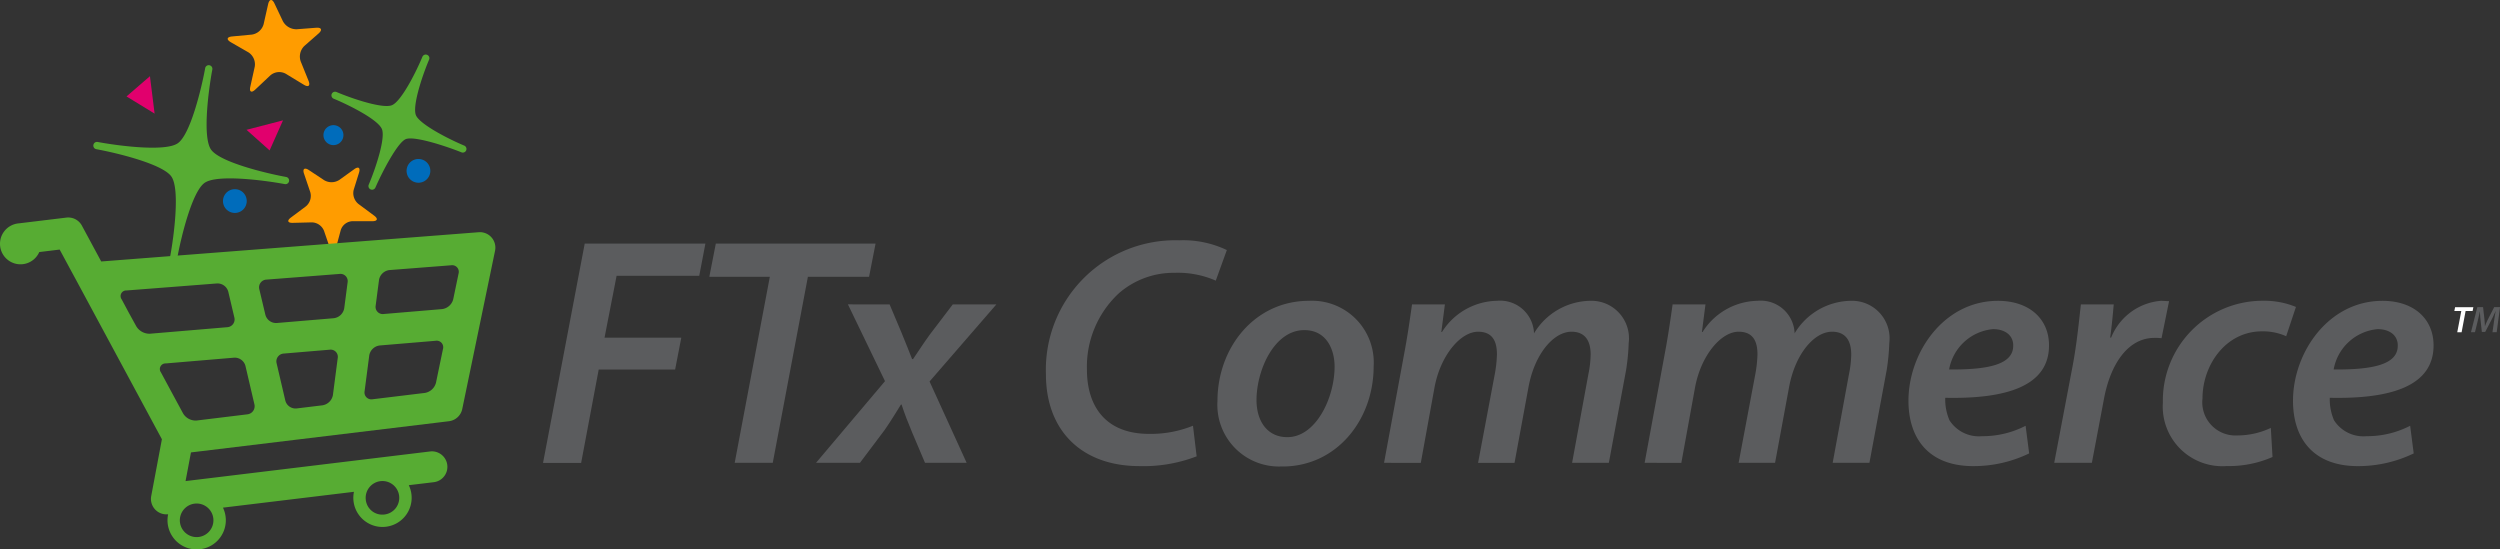 <?xml version="1.0" encoding="UTF-8"?>
<svg xmlns="http://www.w3.org/2000/svg" xmlns:xlink="http://www.w3.org/1999/xlink" width="165.715" height="36.423" viewBox="0 0 165.715 36.423">
  <rect x="0" y="0" width="165.715" height="36.423" fill="#333333" stroke="none"/>
  <defs>
    <clipPath id="clip-path">
      <rect id="Rectangle_130" data-name="Rectangle 130" width="165.715" height="36.423" fill="none"></rect>
    </clipPath>
  </defs>
  <g id="commerce" transform="translate(0 0)">
    <path id="Path_678" data-name="Path 678" d="M294.682,37.075h-.461l.049-.252h1.211l-.049.252h-.464l-.266,1.411h-.289Z" transform="translate(-131.532 -16.462)" fill="#fff"></path>
    <g id="Group_333" data-name="Group 333" transform="translate(0 0)">
      <g id="Group_332" data-name="Group 332" clip-path="url(#clip-path)">
        <path id="Path_679" data-name="Path 679" d="M297.636,38.485l.111-.782c.024-.17.059-.4.1-.609h-.008c-.086.195-.185.409-.276.584l-.409.786h-.222l-.086-.774c-.02-.185-.034-.4-.044-.6h0c-.044.19-.093.441-.135.609l-.19.782h-.266l.421-1.662h.38l.089.777c.012.148.029.321.031.478h.01a5.173,5.173,0,0,1,.209-.476l.4-.779h.385l-.22,1.662Z" transform="translate(-132.42 -16.462)" fill="#5b5c5e"></path>
        <path id="Path_680" data-name="Path 680" d="M11.194,13.1a.242.242,0,0,1,.28-.194l.108.02c1.261.23,4.361.643,5.2.069s1.563-3.61,1.8-4.871c.009-.048.015-.085.02-.111a.241.241,0,0,1,.474.088c0,.026-.012.064-.02.112-.231,1.264-.641,4.359-.069,5.193s3.616,1.565,4.875,1.8l.107.02a.241.241,0,0,1-.088.474l-.108-.02c-1.261-.229-4.362-.641-5.2-.069s-1.564,3.614-1.8,4.874c-.008.046-.015.082-.02.108a.243.243,0,0,1-.208.2.254.254,0,0,1-.074,0,.241.241,0,0,1-.193-.28c0-.025.011-.062.02-.108.23-1.262.642-4.362.069-5.2s-3.616-1.564-4.875-1.8l-.107-.02a.241.241,0,0,1-.192-.281" transform="translate(-5.002 -3.496)" fill="#57ac33"></path>
        <path id="Path_681" data-name="Path 681" d="M39.751,9.152a.242.242,0,0,1,.315-.129l.08.034c1.118.465,3.018,1.082,3.6.84s1.51-2.011,1.981-3.127l.034-.08a.241.241,0,0,1,.445.186l-.034.08c-.465,1.119-1.08,3.019-.84,3.605s2.1,1.554,3.2,2.014a.241.241,0,0,1-.182.447c-1.141-.455-3.151-1.094-3.688-.876s-1.521,2.085-2.015,3.21a.241.241,0,0,1-.192.143.236.236,0,0,1-.124-.018.241.241,0,0,1-.127-.316c.468-1.105,1.119-3.083.874-3.683S41.075,9.973,39.959,9.5l-.08-.033a.242.242,0,0,1-.128-.316" transform="translate(-17.762 -2.925)" fill="#57ac33"></path>
        <path id="Path_682" data-name="Path 682" d="M29.127,5.935c-.259.244-.408.159-.331-.188l.293-1.323a.942.942,0,0,0-.42-.955L27.506,2.8c-.308-.178-.27-.35.084-.384l1.3-.122a.954.954,0,0,0,.788-.691l.3-1.329c.08-.347.268-.367.419-.045L30.953,1.4a1.015,1.015,0,0,0,.92.539l1.29-.1c.355-.026.426.144.159.379l-.942.827a.978.978,0,0,0-.243,1.027l.519,1.283c.133.33-.006.448-.311.263l-1.2-.73A.9.9,0,0,0,30.121,5Z" transform="translate(-12.204 0)" fill="#ff9c00"></path>
        <path id="Path_683" data-name="Path 683" d="M37.7,25.49c-.088.324-.25.33-.359.012l-.415-1.211a.89.89,0,0,0-.809-.562l-1.267.032c-.336.008-.391-.149-.121-.351l.991-.74a.9.9,0,0,0,.295-.945L35.6,20.5c-.108-.318.034-.427.315-.242l1.02.675a.956.956,0,0,0,1.005-.018l.993-.713c.273-.2.414-.093.315.228l-.352,1.13a.923.923,0,0,0,.309.947l1.049.779c.27.2.216.365-.12.365l-1.327,0a.849.849,0,0,0-.772.591Z" transform="translate(-15.448 -8.989)" fill="#ff9c00"></path>
        <path id="Path_684" data-name="Path 684" d="M40.006,16.005a.662.662,0,1,1-.228-.907.662.662,0,0,1,.228.907" transform="translate(-17.335 -6.708)" fill="#006cbb"></path>
        <path id="Path_685" data-name="Path 685" d="M31.969,14.427l-2.419.627,1.532,1.367Z" transform="translate(-13.21 -6.45)" fill="#e1006d"></path>
        <path id="Path_686" data-name="Path 686" d="M17.029,11.616l-.309-2.48-1.553,1.342Z" transform="translate(-6.781 -4.085)" fill="#e1006d"></path>
        <path id="Path_687" data-name="Path 687" d="M.01,27.982a1.359,1.359,0,0,0,2.593.383L3.955,28.2l.79,1.465.218.4,5.769,10.707-.708,3.765a1.025,1.025,0,0,0,1.121,1.209,1.911,1.911,0,0,0-.028.627,1.933,1.933,0,1,0,3.662-1.066l8.683-1.05a1.933,1.933,0,1,0,3.635-.439l1.67-.2a1.026,1.026,0,0,0-.246-2.037L12.3,43.546l.358-1.9,1.317-.159,15.174-1.835.611-.074a1.028,1.028,0,0,0,.881-.81l2.174-10.488a1.025,1.025,0,0,0-1.083-1.23L6.709,28.989,5.428,26.612A1.028,1.028,0,0,0,4.4,26.081l-3.19.386-.008,0H1.2A1.36,1.36,0,0,0,.01,27.982M24.247,44.79a1.113,1.113,0,1,1,1.238.971,1.1,1.1,0,0,1-1.238-.971M8.065,31.5a.371.371,0,0,1,.32-.589l3-.232,2.995-.233a.741.741,0,0,1,.753.551l.2.849.2.85a.517.517,0,0,1-.473.65l-2.56.216-2.56.216a1.024,1.024,0,0,1-.905-.49L8.546,32.4Zm9.605-1.31,2.419-.187,2.418-.188a.48.48,0,0,1,.534.562l-.111.856-.112.856a.8.8,0,0,1-.692.661l-1.892.159-1.892.159a.735.735,0,0,1-.752-.547l-.2-.842-.2-.842a.514.514,0,0,1,.473-.647m9.708,2.118-1.935.163a.476.476,0,0,1-.534-.558l.11-.848.111-.849a.792.792,0,0,1,.692-.657l2.046-.159,2.045-.159a.439.439,0,0,1,.489.555l-.176.848-.176.848a.876.876,0,0,1-.738.654ZM24.7,38.122a.457.457,0,0,1-.532-.537l.154-1.183.154-1.184a.8.8,0,0,1,.692-.661l1.853-.155,1.852-.156a.434.434,0,0,1,.489.55l-.232,1.116L28.9,37.026a.917.917,0,0,1-.736.676Zm-5.038.609a.7.7,0,0,1-.75-.525l-.288-1.231-.287-1.231a.518.518,0,0,1,.473-.651l1.521-.128,1.521-.128a.476.476,0,0,1,.534.558l-.159,1.222-.159,1.223a.836.836,0,0,1-.691.683Zm-6.625.8a.972.972,0,0,1-.9-.468L11.4,37.7l-.733-1.36a.374.374,0,0,1,.321-.593l2.265-.191,2.264-.19a.735.735,0,0,1,.753.547l.592,2.536a.541.541,0,0,1-.471.673ZM11.929,46.28a1.113,1.113,0,1,1,1.239.971,1.114,1.114,0,0,1-1.239-.971" transform="translate(0 -11.657)" fill="#57ac33"></path>
        <path id="Path_688" data-name="Path 688" d="M50.2,20.251a.787.787,0,1,1-.271-1.08.787.787,0,0,1,.271,1.08" transform="translate(-21.787 -8.521)" fill="#006cbb"></path>
        <path id="Path_689" data-name="Path 689" d="M28.192,23.872a.787.787,0,1,1-.271-1.08.787.787,0,0,1,.271,1.08" transform="translate(-11.949 -10.14)" fill="#006cbb"></path>
        <path id="Path_690" data-name="Path 690" d="M67.863,29.2h8l-.409,2.135H69.976l-.8,4.1h5.089l-.41,2.114H68.79l-1.165,6.189H65.1Z" transform="translate(-29.104 -13.053)" fill="#5b5c5e"></path>
        <path id="Path_691" data-name="Path 691" d="M89.042,31.4H85.031l.431-2.2H96.051l-.431,2.2H91.565L89.236,43.732H86.713Z" transform="translate(-38.013 -13.053)" fill="#5b5c5e"></path>
        <path id="Path_692" data-name="Path 692" d="M102.7,36.49l.8,1.9c.323.776.518,1.294.69,1.725h.065c.388-.56.647-.992,1.121-1.639l1.51-1.984h2.89L105.349,41.6l2.458,5.391h-2.76l-.841-1.984c-.323-.777-.5-1.229-.712-1.877h-.043c-.3.475-.6.993-1.078,1.683l-1.639,2.178H97.823l4.572-5.413-2.458-5.09Z" transform="translate(-43.732 -16.313)" fill="#5b5c5e"></path>
        <path id="Path_693" data-name="Path 693" d="M135.379,43.127a9.783,9.783,0,0,1-3.8.648c-3.774,0-6.19-2.308-6.19-6.082a8.577,8.577,0,0,1,8.821-8.885,6.746,6.746,0,0,1,3.17.646l-.733,2.027a6.272,6.272,0,0,0-2.739-.518,5.521,5.521,0,0,0-3.688,1.359,6.641,6.641,0,0,0-2.114,5.047c0,2.458,1.251,4.27,4.119,4.27a7.46,7.46,0,0,0,2.911-.54Z" transform="translate(-56.058 -12.879)" fill="#5b5c5e"></path>
        <path id="Path_694" data-name="Path 694" d="M150.239,47.039a4.086,4.086,0,0,1-4.292-4.335c0-3.559,2.481-6.643,6.06-6.643A4.092,4.092,0,0,1,156.3,40.4c0,3.58-2.48,6.643-6.038,6.643Zm.345-1.941c1.876,0,3.127-2.588,3.127-4.68,0-1.078-.5-2.415-2.006-2.415-2.006,0-3.17,2.674-3.17,4.636,0,1.445.755,2.458,2.028,2.458Z" transform="translate(-65.246 -16.121)" fill="#5b5c5e"></path>
        <path id="Path_695" data-name="Path 695" d="M165.916,46.8l1.337-7.246c.237-1.251.388-2.351.518-3.257h2.178l-.237,1.833h.043a4.4,4.4,0,0,1,3.644-2.07,2.247,2.247,0,0,1,2.458,2.157,4.422,4.422,0,0,1,3.731-2.157,2.489,2.489,0,0,1,2.545,2.8,14.25,14.25,0,0,1-.173,1.79L180.817,46.8h-2.436l1.078-5.866a7.04,7.04,0,0,0,.152-1.315c0-.906-.367-1.51-1.272-1.51-1.165,0-2.437,1.445-2.847,3.667l-.927,5.025h-2.416l1.121-5.952a8.5,8.5,0,0,0,.129-1.229c0-.8-.237-1.51-1.251-1.51-1.165,0-2.5,1.575-2.89,3.71l-.906,4.982Z" transform="translate(-74.173 -16.121)" fill="#5b5c5e"></path>
        <path id="Path_696" data-name="Path 696" d="M197.154,46.8l1.337-7.246c.237-1.251.388-2.351.518-3.257h2.178l-.237,1.833h.043a4.4,4.4,0,0,1,3.645-2.07,2.247,2.247,0,0,1,2.458,2.157,4.422,4.422,0,0,1,3.731-2.157,2.489,2.489,0,0,1,2.545,2.8,14.253,14.253,0,0,1-.173,1.79L212.055,46.8h-2.436l1.078-5.866a7.04,7.04,0,0,0,.152-1.315c0-.906-.367-1.51-1.272-1.51-1.165,0-2.437,1.445-2.847,3.667L205.8,46.8h-2.416l1.121-5.952a8.5,8.5,0,0,0,.129-1.229c0-.8-.237-1.51-1.251-1.51-1.165,0-2.5,1.575-2.89,3.71l-.906,4.982Z" transform="translate(-88.138 -16.121)" fill="#5b5c5e"></path>
        <path id="Path_697" data-name="Path 697" d="M236.783,46.176a8.443,8.443,0,0,1-3.709.842c-2.912,0-4.292-1.79-4.292-4.335,0-3.171,2.329-6.621,5.931-6.621,2.07,0,3.386,1.187,3.386,2.955,0,2.7-2.825,3.558-6.879,3.472a3.5,3.5,0,0,0,.28,1.488,2.309,2.309,0,0,0,2.157,1.057,6.207,6.207,0,0,0,2.89-.69Zm-1.057-7.16c0-.669-.54-1.078-1.337-1.078a3.255,3.255,0,0,0-2.912,2.674c2.588.022,4.249-.323,4.249-1.574Z" transform="translate(-102.278 -16.121)" fill="#5b5c5e"></path>
        <path id="Path_698" data-name="Path 698" d="M246.255,46.8l1.229-6.469c.28-1.489.431-3.105.539-4.033H250.2c-.064.712-.129,1.445-.237,2.2h.065a3.9,3.9,0,0,1,3.3-2.437c.173,0,.367.022.54.022l-.5,2.458a3.186,3.186,0,0,0-.474-.022c-1.79,0-2.933,1.812-3.343,4.054l-.8,4.227Z" transform="translate(-110.089 -16.121)" fill="#5b5c5e"></path>
        <path id="Path_699" data-name="Path 699" d="M266.548,46.413a7.163,7.163,0,0,1-3.019.6,3.952,3.952,0,0,1-4.249-4.206,6.619,6.619,0,0,1,6.664-6.75,5.5,5.5,0,0,1,2.157.41l-.647,1.941a3.767,3.767,0,0,0-1.6-.324c-2.415,0-3.947,2.243-3.947,4.443a2.2,2.2,0,0,0,2.308,2.458,5.206,5.206,0,0,0,2.221-.5Z" transform="translate(-115.912 -16.121)" fill="#5b5c5e"></path>
        <path id="Path_700" data-name="Path 700" d="M282.88,46.176a8.444,8.444,0,0,1-3.709.842c-2.912,0-4.292-1.79-4.292-4.335,0-3.171,2.329-6.621,5.931-6.621,2.07,0,3.386,1.187,3.386,2.955,0,2.7-2.825,3.558-6.879,3.472a3.5,3.5,0,0,0,.28,1.488,2.309,2.309,0,0,0,2.157,1.057,6.209,6.209,0,0,0,2.89-.69Zm-1.057-7.16c0-.669-.539-1.078-1.337-1.078a3.255,3.255,0,0,0-2.912,2.674c2.588.022,4.249-.323,4.249-1.574Z" transform="translate(-122.885 -16.121)" fill="#5b5c5e"></path>
      </g>
    </g>
  </g>
</svg>
